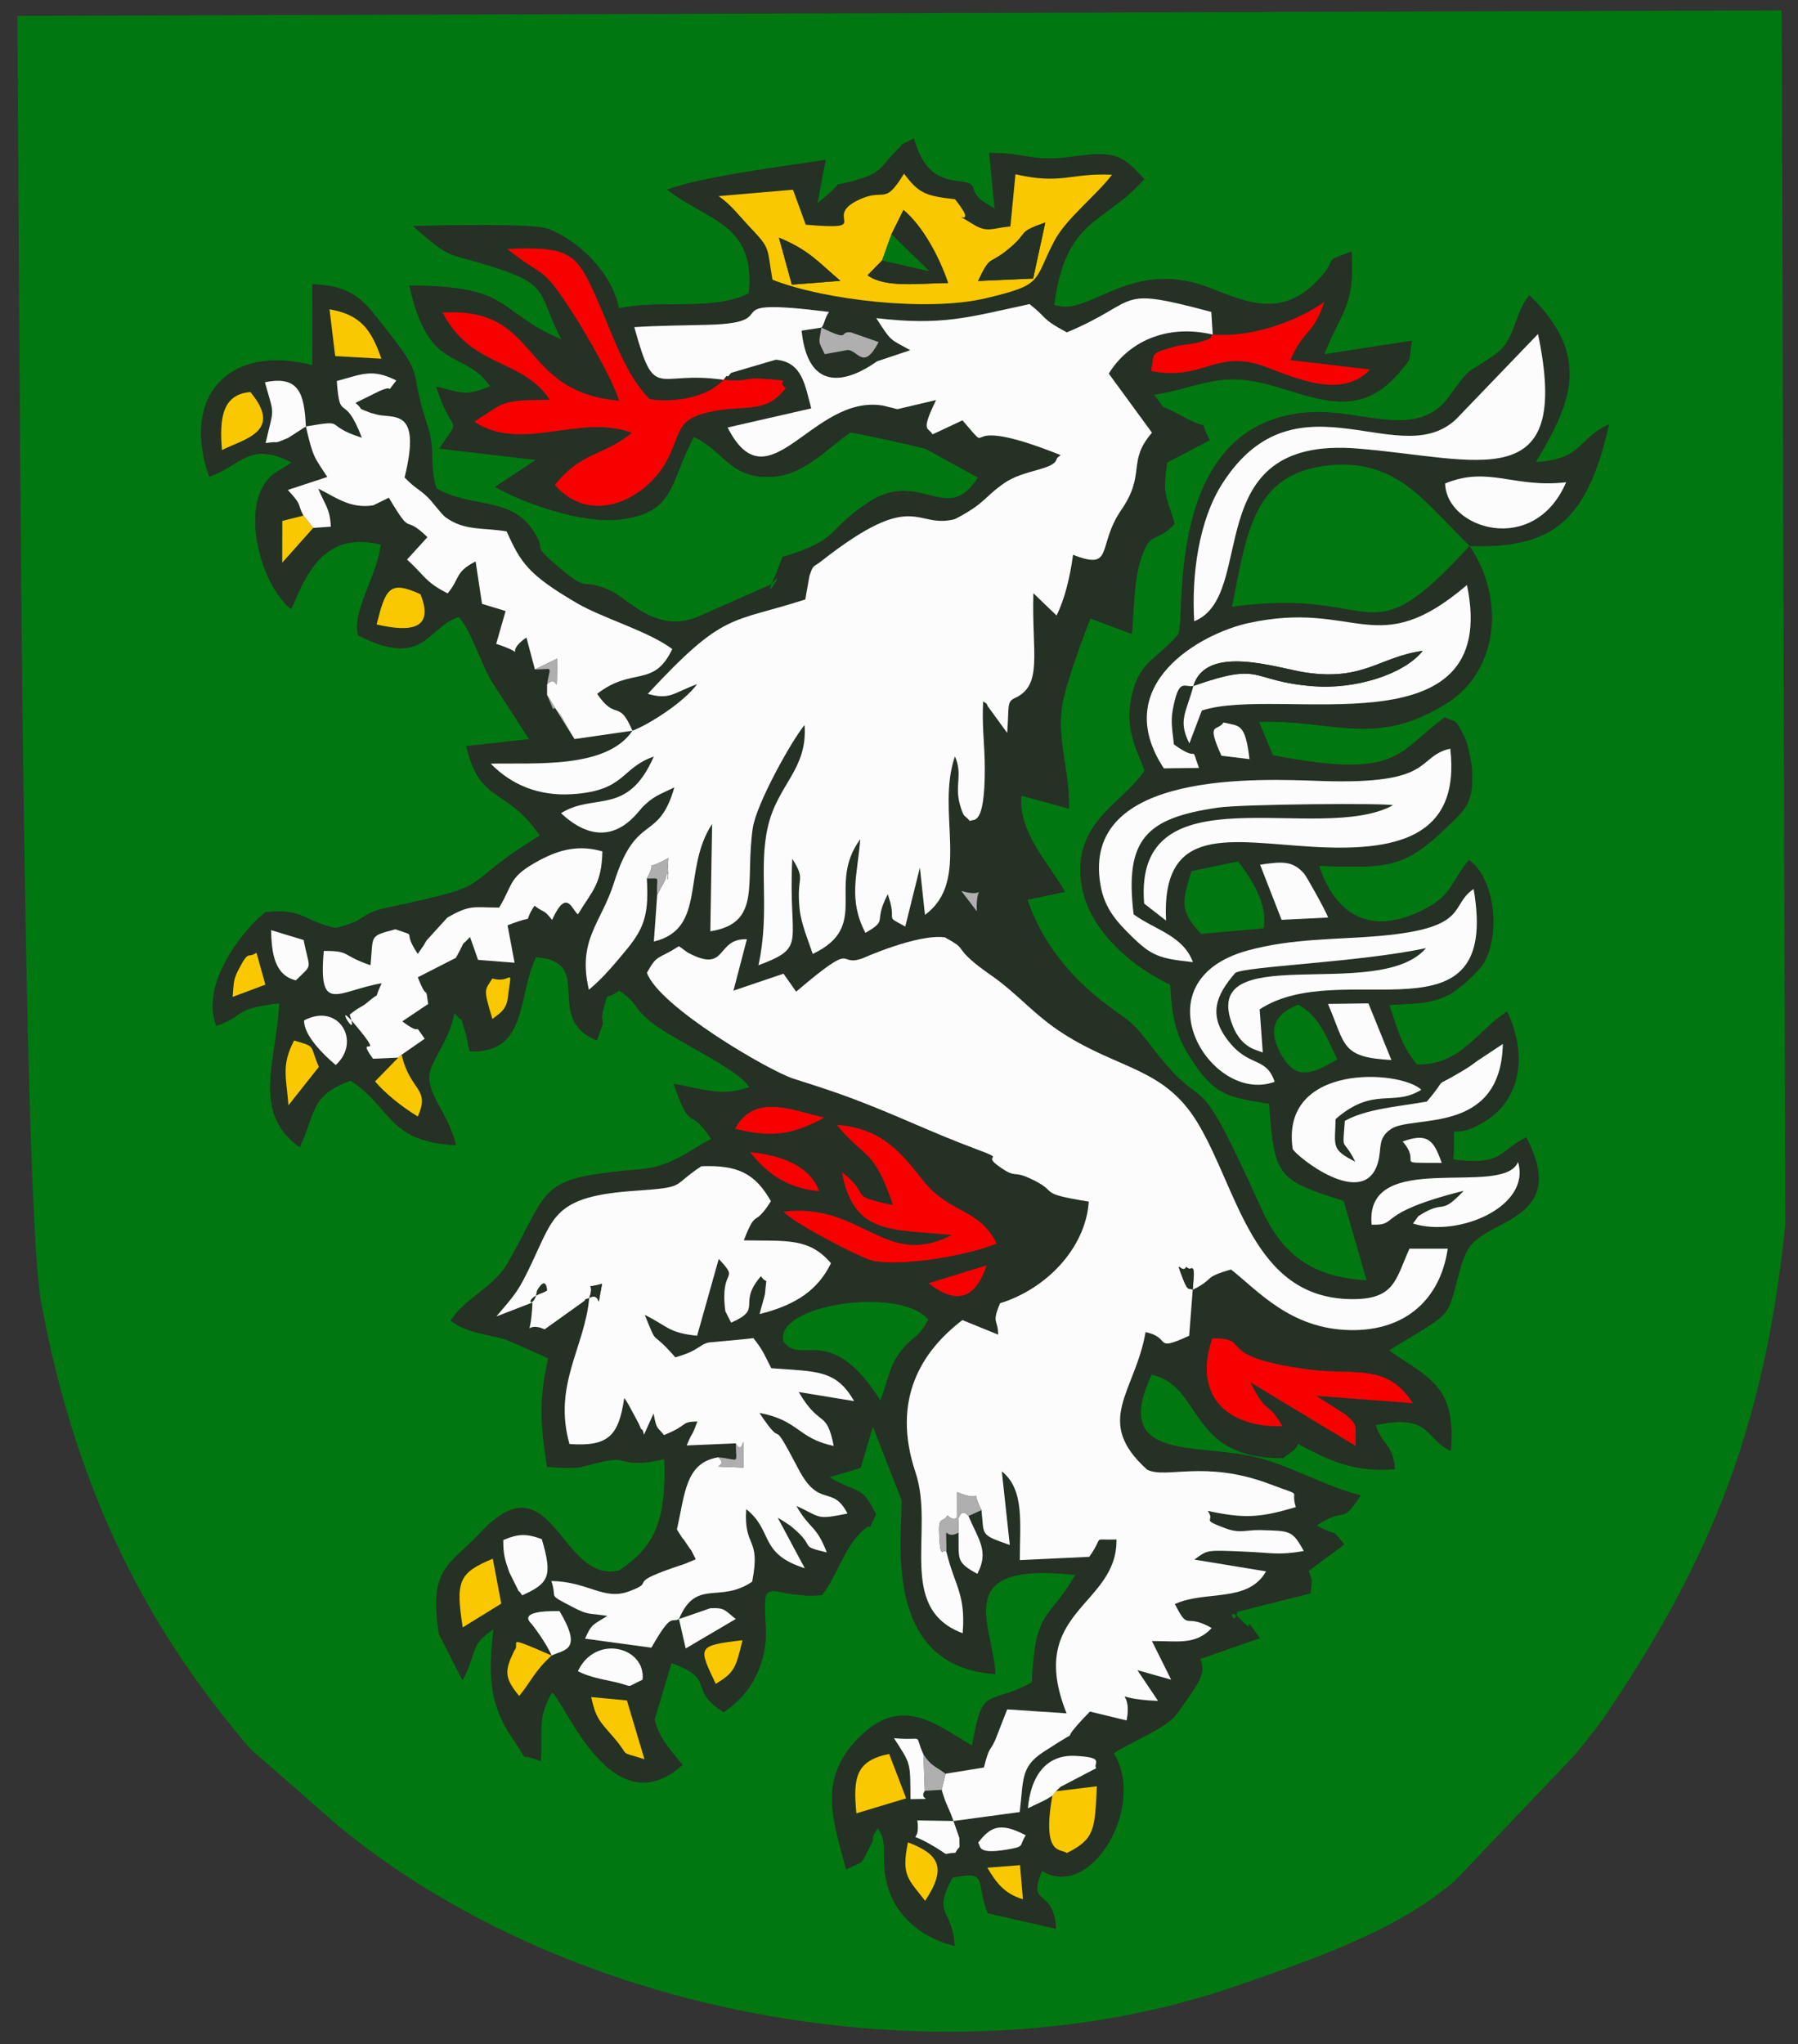 <?xml version="1.0" encoding="UTF-8"?>
<!DOCTYPE svg PUBLIC "-//W3C//DTD SVG 1.1//EN" "http://www.w3.org/Graphics/SVG/1.1/DTD/svg11.dtd">
<!-- www.bayer-frank.de -->
<svg xmlns="http://www.w3.org/2000/svg" xml:space="preserve" width="241px" height="274px" version="1.1" shape-rendering="geometricPrecision" text-rendering="geometricPrecision" image-rendering="optimizeQuality" fill-rule="evenodd" clip-rule="evenodd"
viewBox="0 0 241 274"
 xmlns:xlink="http://www.w3.org/1999/xlink"
 xmlns:xodm="http://www.corel.com/coreldraw/odm/2003">
 <rect x="0" y="0" width="241" height="274" fill="#333333" stroke="none"/>
 <defs>
   <clipPath id="id0">
    <rect width="241" height="274"/>
   </clipPath>
 </defs>
 <g id="Ebene_x0020_1">
  
  <g id="_2381090497904">
   <path fill="#007710" d="M196.97 73.17c5.04,7.56 3.5,16.85 -2.84,20.95 -9.66,6.24 -15.45,2.29 -25.38,2.63l1.86 4.48c17.04,3.31 16.63,-0.39 23.06,-5.09 1.3,0.82 1.2,-0.28 2.65,2.69 0.4,0.81 0.92,3.4 0.96,4.15 0.26,4.53 -0.6,5.26 -3.38,7.92 -5.6,5.35 -7.63,5.52 -17.1,5.15 2.59,7.7 8.05,9.26 14.76,5.48 3.05,-1.72 3.04,-3.45 5.32,-6.26 3.34,2.26 4.33,9.57 2.07,13.69 -0.67,1.23 -3.53,3.76 -4.7,4.35 -2.8,1.42 -4.94,1.13 -8.03,1.4 1.31,4 1.64,5.33 3.69,7.99 5.97,0.05 7.85,-4.33 12.09,-7.12 2.54,5.23 2.32,11.78 -3.44,15.01 -4.87,2.73 -3.38,-1.51 -3.76,4.83 6.78,0.88 6.18,-1.24 9.78,-2.97 5.71,10.9 -4.86,10.87 -7.56,14.61 -1.65,2.28 -1.8,6.72 -3.21,8.76 -0.99,1.43 -4.89,3.38 -7.63,5.18 4.81,3.54 9.11,4.41 8.28,13.46 -3.49,-1.53 -2.51,-5.05 -10.06,-3.46 0.88,2.83 2.26,2.39 2.58,5.92 -5.63,0.46 -8.98,-1.27 -12.98,-3.39 -0.39,0.95 -1.03,1.03 -2,1.91 -12.91,0.08 -10.6,-9.61 -17.64,-11.2 -5.49,11.66 5.9,9.19 13.84,11.05 4.64,1.09 9.54,4 14.18,5.14 -2.75,4.21 -1.8,1.28 -5.91,4.04 3.26,1.8 1.64,0.04 3.71,2.53l-4.78 3.56c0.54,1.67 0.44,0.71 0.26,3l-9.85 2.48c-0.31,2.48 -1.6,-1.2 0.46,1 2.57,2.73 -0.43,-1.62 2.6,2.53l-8.03 2.79c1.04,1.99 -0.48,3.61 -3.06,7.31 -1.37,1.97 -6.15,3.75 -8.51,5.33 4.41,6.95 -2.97,19.83 -9.61,15.75 -2.08,5.03 1.55,2.05 1.89,7.77l-9.15 -2.09c-1.66,-4.25 0.17,-5.79 -4.73,-4.76 -2.79,5.12 -0.01,4.03 0.29,9.15 -5.11,-1.27 -8.74,-4.85 -9.34,-9.81 -0.35,-2.84 0.34,-4.22 -0.98,-5.99 -1.28,2 -0.14,0.83 -1.01,2.42 -1.49,2.72 -0.46,1.77 -3.22,3.13 -1.65,-6.37 -3.72,-11.65 1.12,-17.03 5.91,-6.56 10.45,-2.73 15.77,0.44 1.45,-8.32 2.02,-5.22 8.01,-8.47 0.45,-9.92 2.16,-8.11 5.84,-14.42 -16.92,-1.87 -11.09,6.54 -10.73,13.29 -15.59,-1.02 -12.33,-19.28 -12.56,-23.32l-3.86 -9.89 -1.64 5.57 -4.21 1.26c3.96,2.34 4.32,0.96 6.26,5 -1.66,3.41 0.16,0.25 -2.03,2.39 -2.35,2.29 -3.22,5.91 -5.23,8.42 -2.44,0.13 -1.82,0.03 -3.97,-0.14 -1.58,-0.13 -3.54,-1.24 -3.63,0.84 -0.15,3.28 0.57,4.87 -0.51,8.31 -1.01,3.23 -2.97,5.27 -5.04,6.67 -4.98,-3.15 -0.79,-4.36 -7,-6.6l-2.25 7.56c0.49,2.55 2.57,4.64 3.73,6.11 -9.43,8.46 -15.68,-8.4 -17.48,-9.73 -2.01,3.43 -1.27,4.96 -1.52,9.23 -3.52,-1.47 -1.09,0.83 -3.69,-2.92 -3.43,-4.96 -3.25,-9.13 -2.65,-14.76 -3.3,2.19 -2.08,2.92 -4.14,6.84l-3.17 -6.22c-1.39,-8.97 1.42,-9.14 5.57,-13.57 9.66,-10.34 10.63,6.94 18.6,5.07 4.65,-3.11 6.37,-6.49 6.04,-14.93 -5.54,1.29 -4.86,-0.32 -7.56,0.2 -4.25,0.81 -2.74,1.23 -8.14,0.84 -0.88,-5.54 -1.14,-8.87 0.15,-14.54 -0.31,-0.18 -5.5,-2.48 -5.83,-2.57 -2.59,-0.72 -5.29,-0.91 -7.25,-2.5 2.08,-3.19 5.74,-4.32 7.73,-7.83 5.85,-10.3 3.71,-11.24 17.89,-12.47 3.84,-0.33 6.31,-2.45 9.29,-4.04 -3.03,-4.73 -2.6,-0.38 -5.01,-7.39 3.88,0.71 6.7,1.77 10.13,0.43 -1.52,-2.5 -10.21,-6.29 -13.29,-8.82 -2.57,-2.12 -1.37,-2.23 -4.15,-4.12 -2.14,1.55 -1.38,-0.25 -2.17,2.71 -0.3,1.12 0.03,1.43 -0.06,1.86l-0.77 2.11c-7.3,-2.91 -0.06,-10.64 -8.17,-11.14 -2.53,5.24 -1.02,12.87 -8.83,12.63 -0.3,-0.84 -0.44,-2.06 -0.45,-2.11 -1.27,-3.6 0.12,-1.01 -1.63,-3.06 -0.74,3.85 -3.21,6.4 -3.38,8.35 -0.23,2.72 2.54,5.14 3.59,9.37 -9.17,-0.39 -8.55,-5.01 -14.13,-8.64 -5.44,1.95 -4.67,4.28 -6.82,8.92 -6.58,-4.62 -3.04,-11.84 -2.74,-19.29 -6.42,0.71 -4.63,1.8 -8.44,3.02 -2.2,-5.61 3.59,-12.86 6.56,-15.22 5.19,-0.57 5.23,1.29 9.44,2.11 4.33,-0.98 2.88,-1.86 7.02,-2.74 15.58,-3.32 8.6,-2.47 20.35,-9.64 -4.46,-6.57 -8.09,-4.19 -9.86,-12l8.42 -0.92 -5.12 -7.91c-1.62,-3.01 -2.68,-6.64 -4.3,-8.48 -4.25,1.27 -4.56,7.05 -13.51,2.46 -0.83,-3.29 2.55,-7.85 3.05,-12.15 -6.88,-1.74 -9.6,2.9 -11.62,7.75 -0.1,0.24 -0.28,0.6 -0.43,0.88 -4.31,-3.47 -7.27,-15.09 -1.86,-18.41 0.17,-0.1 0.5,-0.29 0.66,-0.39l1.33 -0.83c-5.71,-2.95 -6.81,0.39 -11.08,1.89 -3.88,-11 2.89,-17.81 13.83,-14.92l-0.01 -10.87c4.37,0.16 6.27,1.52 8.18,3.89 7.62,9.47 4.35,6.29 7.17,14.83 1.25,3.77 0.23,5.11 1.27,8.64 4.44,2.62 9.74,1.15 12.72,5.32 2.56,3.58 -0.65,1.59 3.73,5.29 4.27,3.61 2.63,1.25 6.81,3.07 2.41,1.06 6.22,5.95 11.91,3.48l9.69 -4.28c2.58,-3.1 -1.84,3.81 0.66,-1.35l0.87 -2.33c7.84,-2.33 5.73,-3.49 11.47,-7.3 7.04,-4.66 10.56,3.28 14.74,-3.36l-7.05 -3.86c-2.43,-0.62 -7.22,-1.68 -10.04,-2.18 -2.8,1.85 -5.95,5.51 -10.12,5.91 -5.94,0.56 -6.78,-3.46 -10.88,-5.32 -3.3,6.14 -2.39,10.28 -10.13,11.1 -4.85,0.52 -12.86,-2.23 -16.5,-4.4l5.47 -3.61 -12.95 -1.51c3.18,-4.83 1.82,-1.25 -0.41,-8.3 3.52,0.84 3.84,1.32 7.24,-0.05 -3.62,-5.16 -8.23,-1.6 -10.84,-13.51 14.04,0.08 11.41,3.39 20.39,7.24 -2.92,-5.51 -1.64,-7.14 -7.54,-9.19 -8.21,-2.85 -6.5,-0.87 -12.36,-6.01 3.11,-0.1 15.93,-0.4 18.02,0.35 3.78,1.36 8.6,5.66 9.56,10.67 5.66,-1.22 12.52,0.41 17.42,-1.99 0.9,-9.31 -5.04,-9.47 -10.95,-13.92 4.85,-1.77 15.18,-3.06 21.24,-3.98l-1.1 5.82c5.15,-4.17 0.16,-1.45 6.25,-3.44 2.43,-0.79 2.76,-2.11 4.39,-3.66 1.98,-1.89 -0.93,0.17 2.29,-1.62 2.08,7.78 7.48,4.64 7.97,6.69 0.37,1.52 1.69,1.93 2.87,2.76l-0.73 -7.49c5.48,0 5.54,1.3 11.42,0.46 5.58,-0.79 6.53,-0.04 9.35,3.04 -5.27,6.05 -10.53,5.06 -12.07,16.86 4.81,1.79 10.13,-6.53 21.05,-2.2 5.02,1.99 9.77,4.06 14.72,-1.56 2.4,-2.73 0.01,-1.89 4.08,-3.37 0.47,7.29 -1.26,7.79 -3.67,13.76l11.79 -1.82c-0.62,3.2 0.14,1.99 -1.57,4.07 -7.06,8.59 -14.56,0.94 -22.71,1.1 -3.46,0.07 -6.85,1.6 -10.34,2.06 2.16,2.68 0.08,0.86 3.62,2.79 4.59,2.51 2.08,-0.11 3.87,3.31l-5.71 3c-0.62,4.39 -0.18,4.29 1.02,8.19 -2.42,2.67 -3.17,0.78 -4.47,4.52 -0.99,2.83 -1.01,7.2 -1.26,10.26l-5.57 -2.08c-0.94,2.36 -3.26,8.67 -3.74,11.42 -0.85,4.91 0.97,8.71 0.87,14.07l-6.38 -1.74c-0.5,4.99 3.91,9.32 5.84,12.9l-5.04 1.05c2.27,6.55 6.57,11.04 10.63,14.08 3.46,2.58 3.29,2.07 6.16,5.8 7.98,10.38 4.97,0.24 14.56,21.53 2.54,5.64 6.37,9.25 14.14,9.61 0,0 -3,-10.44 -3.08,-10.66 -9.04,-2.82 -9.25,-3.33 -10,-13.03 -5.25,-0.77 -6.89,-1.18 -9.45,-4.53l-0.81 -1.19c-2.36,-3.43 -2.76,-6.11 -2.98,-10.2 -5.04,-2.42 -10.75,-7.11 -11.85,-13.15 -1.55,-8.58 5.57,-11.16 8.41,-15.6 -1.46,-3.52 -2.71,-6.12 -1.62,-10.43 1.06,-4.18 3.09,-4.32 6.16,-7.82 1,-2.6 -2.05,-28.89 18.04,-29.76 6.65,-0.28 14,3.71 18.19,-2.03 3.43,-4.7 1.92,-2.62 6.28,-5.75 2.72,-1.96 2.47,-5.48 4.52,-7.88 8.43,8.18 5.55,14.52 0.84,22.37 6.42,-0.44 5.4,-2.97 9.83,-5.08 -2.87,12.59 -7.22,16.74 -18.7,16.3zm-194.65 -71.04c0.23,18.83 0.4,157.17 3.2,172.43 4.9,26.7 15.24,44.99 28.06,59.87l11.71 10.26c32.04,26.42 82.58,34.5 120.04,21.62 10.4,-3.57 22.02,-7.53 29.72,-14.25l16.1 -16.9c2.18,-2.78 2.83,-3.4 4.74,-6.27 12.95,-19.4 20.66,-37.17 23.41,-64.84l-0.49 -162.66 -236.49 0.74z"/>
   <path fill="#243124" d="M132.34 250.34l4.38 -0.34 0.39 4.57c-2.53,-0.77 -3.56,-2.22 -4.77,-4.23zm-8.34 4.44c-2.23,-2.92 -3.23,-3.31 -2.3,-7.84 4.08,1.56 5.31,3.31 2.3,7.84zm7.1 -7.78c1.55,-2.01 2.82,-2.91 6.39,-1 -0.97,1.46 0.03,1.48 -2.59,1.92 -4.22,0.7 -3.36,-0.63 -3.8,-0.92zm-3.3 -2.92l0.79 2.26c0.03,2.06 0.13,0.69 -0.53,2 -2,0.06 -0.51,0.58 -2.62,-0.7 -4.54,-2.75 -1.97,0.12 -2.48,-3.64l4.84 0.08zm-13.01 -1.03c-0.47,-4.86 -0.05,-7.05 4.39,-7.96l2.28 5.95 -6.67 2.01zm26.76 -2.96l5.47 -0.66c-0.28,5.79 -0.25,7.05 -4.02,8.94 -0.83,-0.63 -3.36,0.43 -1.95,-7.69 -1,0.71 -2.17,1.12 -3.27,1.7 0.36,-4.28 2.42,-7.21 6.3,-7.03 4.23,0.19 2.35,1.01 2.86,1.65l-4.77 2.49c-0.16,0.12 -0.42,0.4 -0.62,0.6zm-62.31 -12.62l4.79 0.45 2.35 7.88c-3.73,-1.19 -1.7,-0.14 -4.18,-2.99 -1.89,-2.16 -2.35,-2.58 -2.96,-5.34zm-1.78 -3.47c2.34,-5.01 9.12,-3.26 8.67,1.14 -2.69,1.22 -0.65,0.93 -4.41,0.16 -1.73,-0.36 -3.04,-0.67 -4.26,-1.3zm22.06 -4.15c-0.92,3.9 -1.17,4.36 -3.58,5.85 -2.35,-4.96 -2.58,-5.13 3.58,-5.85zm-25.58 2.05c-2.37,2.17 -2.72,3.45 -4.35,5.42 -2.05,-2.47 -1.95,-3.43 -0.63,-6.12 0.88,-0.93 -1.67,-2.21 4.98,0.7zm17.07 -4.89l4.2 -1.45c2.01,-0.1 1.93,0.31 3.41,1.44l-6.71 3.95 -0.9 -3.94zm-17.07 4.89c-0.7,-1.67 -2.72,-4.34 -2.82,-4.38 0.02,-0.02 -2.01,-1.69 3.88,-1.57 3.17,5.33 0.63,5.14 -1.06,5.95zm-11.92 -3.77c-0.95,-6.18 -0.58,-7.29 4.03,-9.21l1.14 6.02 -5.17 3.19zm5.44 -11.71c1.98,-0.84 3.09,-0.89 5.16,-0.12 1.48,5.02 0.95,5.91 -2.62,7.53 -0.16,-0.17 -0.41,-0.66 -0.46,-0.52l-1.28 -2.58c-0.62,-1.79 -0.82,-2.46 -0.8,-4.31zm104.42 -15.25c-7.47,0.18 -12.01,-4.17 -9.38,-11.79 5.62,-0.04 -0.25,2.4 12.84,4.17 6.38,0.85 10.48,-0.92 14.03,4.52l-12.95 -0.98 4.01 2.56c1.64,1.51 1.22,1.34 1.29,4.16l-14.12 -8.53c2.32,4.67 2.23,2.28 4.28,5.89zm-53.88 -3.49c-6.77,-10.59 -10.55,-4.55 -12.97,-7.84 -1.42,-4.93 15.47,-7.52 19.4,-2.98 -1.53,2.88 -2.08,1.99 -3.97,4.63 -1.32,1.84 -1.55,3.92 -2.46,6.19zm6.46 -15.68l7.79 -2.4c-1.57,4.61 -4.08,5.27 -7.79,2.4zm-33.45 45.01c-1.06,0.57 -0.94,-1.02 -3.7,3.84l-8.89 -1.21c0.9,-2.01 0.98,-1.79 2.99,-3.05 -2.64,-0.43 -2.44,-0.03 -4.72,-1.22 -3.49,-1.84 -1.92,-0.95 -2.79,-3.46 4.91,0.08 7,2.63 10.36,1.41 4.19,-1.53 -1.23,-0.83 7.48,-3.69l1.52 -0.63c-1.07,-2.1 -0.18,-0.47 -1.2,-2.04 -0.96,-1.48 0.08,0.3 -1.33,-1.96 1.1,-4.8 1.12,-8.95 5.55,-9.67 3.02,0.3 2.35,1.04 2.35,-1.87l-6.59 0.28c0.98,-2.35 0.47,-0.62 1.44,-3.22 -2.44,0.09 -0.93,0.39 -4.48,1.83 -0.87,-1.15 -0.96,-0.55 -1.4,-2.89l-1.29 2.86c-0.02,-0.18 -0.2,-0.87 -0.28,-0.73 -0.08,0.15 -0.31,-0.58 -0.42,-0.79l-1.38 -2.56c-0.15,-0.24 -0.35,-0.59 -0.56,-0.86 -0.74,5.05 -2.08,6.54 -7.34,6.17 -2.23,-7.93 2.05,-12.93 2.65,-19.58 -0.21,0.12 -0.55,0.06 -0.63,0.38l-5.35 3.83c-2.98,-1.34 -1.86,2.16 -1.63,-3.6l-4.83 1.87c2.71,-3.22 2.89,-3.27 4.77,-7.23 2.96,-6.24 3.08,-8.86 13.66,-9.6 7.2,-0.51 4.83,-0.52 9.03,-3.3 4.95,-0.2 7.25,1.02 9.33,4.68 -2.36,3.75 -1.88,0.75 -3.63,5.25 5.67,0.12 8.74,-0.4 11.68,3.07 -1.69,3.48 -4.57,5.57 -9.56,6.81 0.09,-0.47 0.7,-2.46 0.72,-2.71 0.23,-2.76 0.35,-1.05 -0.54,-2.37 -3.28,3.79 0.4,4.31 -4,6.23l-0.78 -1.54c-0.77,-6.06 2.08,-3.83 -0.88,-7l-2.9 10.3c-3.88,-0.41 -3.84,-1.23 -7.02,-2.8 1.9,4.61 0.55,1.62 4.1,5.69 3.22,-0.9 3.17,-1.71 4.5,-1.99 0.09,-0.02 4.34,-0.38 5.97,-0.58 1.32,1.69 1.39,2.08 2.39,4.03 6.14,0.47 8.68,0.17 11.1,4.41l-7.42 -1.22c2.89,4.94 3.7,2.23 4.69,7.23 -4.91,-1.05 -4.6,-3.42 -9.96,-4.43 3.77,5.66 1.01,-0.53 5.23,7.52 2.83,5.4 4.5,1.98 6.58,5.97 -4.27,0.85 -3.43,0.55 -6.86,-1.03 1.87,3.27 2.65,2.51 4.08,6.24 -3.72,-0.88 -1.56,-0.62 -4.08,-2.89 -0.23,-0.21 -0.46,-0.41 -0.69,-0.6 -0.26,-0.22 -0.63,-0.41 -0.86,-0.58 -0.24,-0.18 -0.62,-0.39 -0.94,-0.57l3.62 6.76c-6.24,-1.99 -4.16,-5.01 -7.85,-7.92 -0.36,5.31 2,3.61 0.8,9.72 -4.39,3 -7.5,-0.5 -9.81,5.01zm92.84 -52.86c-1,-10.32 17.6,-3.53 19.62,-8.39 1.8,5.91 -7.94,10.16 -14.07,8.24l0.71 -0.99c3.76,-2.43 2.73,0.14 6.08,-3.4 -12.2,3.05 -8.46,4.67 -12.34,4.54zm4.16 -11.15c3.24,-1.15 4.14,-0.33 5.23,2.87 -6.82,-0.04 -2.51,0.27 -5.23,-2.87zm-87.48 1.43c4.07,0.4 8.02,1.78 9.26,5.23 -4.81,-0.46 -7.28,-2.82 -9.26,-5.23zm11.62 -3.66c6.25,0.47 8.77,3.95 11.59,7.48 3.61,4.52 7.47,3.62 9.84,8.42 -3.37,1.46 -12.12,3.12 -16.54,2.33 -1.49,-0.27 -10.98,-5.23 -12.01,-6.6 10.65,-1.22 13.48,7.77 22.58,3.13 -8.13,-0.81 -13.18,0.06 -14.76,-8.41 4.3,3.37 0.36,3.02 6.86,4.41 -2.72,-7.85 -3.56,-5.93 -7.56,-10.76zm-2.49 -0.52c-2.83,1.3 -5.42,2.52 -11.12,1.04 2.59,-4.87 7.79,-2.41 11.91,-1.5 -0.26,0.17 -0.58,0.37 -0.79,0.46zm69.36 -0.25c-0.07,3.66 -0.66,4.04 2.64,5.71 -1.76,-3.51 -1.72,-0.96 -1.4,-5.47 2.93,-1.65 7.33,-1.93 10.99,-2.59 3.23,-3.8 0.34,-1.47 4.43,-3.9 1.25,-0.74 1.32,-0.81 2.39,-1.59l3.37 -2.23c-0.28,12.33 -12.16,9.44 -15.01,11.41 -1.86,1.28 -1.17,2.59 -1.75,4.54 -1.89,6.38 -10.96,-0.92 -11.41,-1.88 -1.69,-11.52 14.33,-10.64 17.24,-7.94 -3.77,2.37 -6.36,-0.53 -11.49,3.94zm-140.36 -1.85c-0.25,-3.69 -1.01,-5.3 0.76,-8.68 3.09,0.89 2.01,0.58 3.32,3.53l-4.08 5.15zm133.44 -6.2c-2.17,-3.37 -1.78,-5.85 1.9,-7.29 2.84,1.53 3.73,4.21 5.26,7.34 -2.87,1.63 -5.22,2.96 -7.16,-0.05zm-127.1 0.8c-1.68,-1.41 -4.28,-3.98 -4.24,-5.98 4.64,-2.45 7.73,2.83 4.24,5.98zm141.5 -0.67c-6.8,-0.36 -6.12,-1.98 -8.5,-7.52l5.42 -0.07 3.08 7.59zm-120.5 -5.5c-1.22,-4.11 -1.08,-3.75 0,-5.43 2.7,0.81 2.66,-2.08 2.05,2.67 -0.21,1.64 -1.3,2.14 -2.05,2.76zm-34.82 -2.96c0.17,-1.73 0.02,-2.18 0.8,-3.67 1.45,-2.78 1.15,-1.39 2.4,-2.25l1.19 4.28 -4.39 1.64zm8.48 -2.22c-2.93,-0.69 -3.24,-3.77 -3.33,-6.73l4.37 1.33c0.79,4.14 1.35,3.05 -1.04,5.4zm131.19 13.6c-8.65,3.18 -18.61,-13.49 -3.61,-17.6 6.06,-1.66 11.89,-1.44 17.79,-1.96 12.07,-1.08 9.21,-4.08 12.49,-6.28 3.71,21.43 -17.61,8.86 -28.68,16.13l0.42 5.78c-0.88,-0.36 -2.81,-0.59 -4,-3.51 -4.83,-11.93 19.54,-3.03 25.88,-10.48 -8.84,1.9 -24.35,2.45 -25.57,3.33 -2.59,2.98 -3.61,5.59 -1.03,8.98 2.87,3.79 5.14,2.12 6.31,5.61zm-10.98 27.88l-0.48 6.16c-4.91,2.25 -2.25,0.28 -5.84,-0.49 -1.4,8.08 -7.06,11.89 0.21,18.44 2.56,1.28 7.7,-1.36 16.41,1.92 4.8,1.82 2.68,0.54 3.52,3.09 -4.86,1.46 -6.95,1.55 -11.82,0.51 1.15,1.54 -1.16,1.01 2.39,2.34 1.97,0.74 2.76,0.18 4.78,0.24 3.91,0.12 4.16,0 5.72,2.8 -3.36,0.6 -4.4,0.23 -7.77,0.09 -5.42,-0.23 -5.04,-0.27 -6.9,1.06l9.61 1.58c-2.44,4.28 -8.1,2.49 -12.22,4.38 1.94,3.82 1.2,1.1 4.93,3.21 -2.16,2.35 -4.66,1.72 -8.01,1.75l2.58 5.18 -4.53 -1.28 2.77 4.12c-7.27,-0.26 -3.24,-2.15 -4.22,2.62l-4.91 -1.19c-5.43,5.58 0.38,1.09 -6.27,5.44 -3.07,2.01 -2.61,3.78 -3.14,8.03l-8.88 1.2c-0.7,-2.03 -0.88,-1.82 -1.58,-4.18l-2.26 0.13c-0.97,1.35 1.83,1.03 -1.92,1.12 -0.04,-5.05 0.08,-4.61 -2.21,-8.17 4.33,0.41 2.57,-0.84 3.95,2.18 1.04,1.55 1.45,1.49 2.96,2.58l5.14 -0.83c0.78,-3 0.7,-1.92 1.52,-3.68l1.6 -4.11 7.96 0.53c-5.51,-13.79 6.84,-14.33 6.69,-23.31 -3.49,0.16 -1.51,-0.68 -3.65,2.33l-9.31 0.44c0,-4.81 0.68,-9.47 -2.41,-11.89l1.07 9.86c-4.12,-1.42 -3.4,-1.28 -3.8,-4.67l-1.74 0.79c1.35,3.18 2.79,4.72 1.19,7.75 -2.95,-1.6 -2.44,-1.94 -2.52,-5.53 -2.06,1.22 -1.63,-2 -1.62,2.59 1.06,4.5 2.61,5.61 2.17,10.9 -8.95,-3.33 -3.72,-13.81 -6.31,-21.53 -3.33,-9.93 0.95,-16.38 6.28,-20.44l4.79 1.95c-0.01,-2.12 -0.92,-1.41 0.26,-4.21 5.96,-1.82 11.44,-7.19 11.89,-13.62 -7.42,-1.2 -3.58,-1.18 -8.02,-3.17 -2.1,-0.95 -1.71,-0.01 -3.6,-1.26 -3.28,-2.17 1.05,-0.93 -3.4,-2.58 -6.31,-2.36 -10.11,-4.31 -16.36,-6.69 -2.85,-1.08 -5.33,-1.86 -8.24,-2.79 -3.19,-1.03 -17.95,-9.59 -19.61,-14.18 1.44,-2.59 1.38,-1.68 4.29,-3.57l1.15 0.84c5.46,2.94 3.7,-1.92 7.96,-1.77l-1.8 6.89 6.71 -2.27 1.69 2.41c8.41,-7.15 5.31,-3.2 8.9,-4.47 0.01,0 7.39,-3.32 11.04,-2.81 2.88,1.57 1.42,1.18 3.59,3.1 1.36,1.2 2.45,1.81 4.01,3.03 3,2.38 4.76,4.52 8.24,6.76 7.59,4.87 13.55,4.59 18.01,11.93 5.43,8.95 7.33,23.46 20.51,23.67 5.96,0.1 6.03,-2.59 7.91,-6.76l5.13 0c-0.97,6.66 -5.56,11.05 -13.07,10.91 -8.05,-0.14 -12.42,-5.35 -15.98,-8.12 -3.88,1.11 -2,1.14 -5.13,2.72zm6.07 -57.43c1.72,2.26 4.07,5.73 3.44,8.97l-8.38 0.76c-2.95,-3.14 -2.54,-4.3 -1.29,-8.41l6.23 -1.32zm-35.01 6.69l-2.08 -2.72c3.82,1.13 1.89,-1.69 2.08,2.72zm-77.09 19.23c1.1,4.93 3.89,4.4 2.16,8.28 -2.17,-1.31 -4.38,-3.11 -5.73,-4.7l3.11 -3.19 -3.38 0.15c-2.61,-3.58 1.96,0.67 -2.3,-4.45 -3.41,-4.08 0.57,2.63 -0.83,-1.46 1.33,-1.1 1.55,-0.93 2.42,-1.68 1.98,-1.7 0.6,0.15 1.87,-2.53 -5.91,1.02 -8.53,4.28 -7.76,-4.33 3.64,-0.02 2.3,0.57 6.26,1.92 0.4,-4.11 -0.24,-3.87 3.34,-4.82 3.28,1.15 0.7,-0.11 3,3.3l0.81 -1.18c0.09,-0.15 0.25,-0.45 0.36,-0.62l2.78 -3.06c3.1,-1.8 3.54,-1.35 6.96,-1.35 1.97,-3.31 1.22,-4.09 5.4,-6.34 2.77,-1.49 5.38,-2.08 8.43,-1.19 -0.09,4.41 -1.38,5.29 -3.27,8.43 -0.78,-0.46 -1.46,-3.69 -3.47,0.75 -1.22,-1.52 -0.82,-0.76 -2.36,-1.9 -1.88,2.87 0.69,0.91 -3.61,2.63l0.94 5.01 -4.89 -0.38 -1.08 -3.07c-1.59,1.69 -0.29,-0.11 -1.89,2.79l-5.11 2.61c1.38,3.54 0.99,0.69 1.39,3.58l-3.47 2.33c3.08,2.32 1.15,-0.34 3,2.33l-3.08 2.14zm117.94 -18.08l-2.88 -7.39c2.94,-0.43 4.37,-0.56 5.91,1.21 0.34,0.4 2.84,4.88 3.21,5.87l-6.24 0.31zm-11.88 5.67c-4.54,-0.48 -5.57,-0.84 -8.32,-3.56 -1.79,-1.78 -3.51,-3.54 -4.07,-6.76 -2.71,-15.51 21.6,-14.23 29.49,-13.96 15.57,0.53 12.63,-3.19 17.39,-4.34 1.4,12.12 -7.55,13.79 -18.41,13.16 -11.14,-0.65 -20.31,-3.15 -19.69,9.89l-2.93 -2.28c-1.49,-18.28 23.35,-7.78 33.35,-13.17 -0.62,-0.32 -20.16,-0.17 -23.45,0.31 -9.59,1.39 -12.55,4.15 -11.31,14.31 2.9,2.1 6.61,2.82 7.95,6.4zm4.1 -32.12c2.09,0.52 2.9,-0.02 3.48,4.91l-3.76 -0.45c-2.08,-4.67 -0.59,-3.16 0.28,-4.46zm-4.04 -4.9c-1.22,0.26 -1.95,-1.24 -2.77,3.23 -0.31,1.72 0,2.98 0.16,4.61 3.71,2.7 2.06,-0.37 3.36,3.15l-4.71 0.06c-7.37,-11.2 4.89,-18.06 11.31,-19.47 14.56,-3.19 17.09,5.33 29.32,-5.11 4.72,22.72 -25.26,13.42 -35.54,16.83l-1.67 4.4c-1.57,-3.11 -0.41,-4.11 0.54,-7.7zm-109.48 -8.24c1.21,-4.8 1.7,-5.97 5.88,-4.05 1.82,4.55 -1.04,5.17 -5.88,4.05zm146.49 -10.53c-14.23,15.58 -11.63,5.35 -31.84,8.16 2.04,-10.07 2.81,-17.91 13.04,-18.96 7.98,-0.82 11.93,3.88 15.26,7.19l3.54 3.61zm-3.26 -8.37c5.84,-2.39 9.2,0.66 16.21,-0.16 -4.31,10.04 -16.12,6.21 -16.21,0.16zm-33.64 18.47c-0.37,-6.19 0.6,-13.51 3.78,-18.47 10.1,-15.75 24.35,-0.73 31.84,-9.15l10.46 -10.88c4.61,21.99 -7.98,16.67 -24.19,15.35 -21.59,-1.75 -13.26,19.68 -21.89,23.15zm-130.32 -22.95c-0.38,-4.46 0.15,-7.47 3.81,-7.77 4.42,5.3 -0.8,6.27 -3.81,7.77zm55.02 37.62l-7.76 1.12 -1.78 -3.14c-1.98,-2.65 -0.18,1.21 -1.9,-2.77l0 -1.39c0.39,-2.65 0.99,-2.03 -1.63,-2.03l-1.14 -4.28c-3.43,2.38 0.76,2.42 -4.05,0.85l1.26 -4.4 -3.16 -0.96 -0.86 -5.69c-2.83,1.45 -2.05,2.26 -3.75,4.28 -2.98,-1.5 -3.02,-2.32 -5.44,-4.53l2.73 -3c-3.37,-3.31 -1.85,0.3 -5.17,-5.29l-2.08 1.02c-3.14,0.54 -5.3,-1.26 -7.38,-2.23 0.95,2.31 1.55,2.63 1.69,5.09l-2.37 0.17 -4.15 4.66 0.01 -5.6 2.83 -0.71c-0.93,-1.8 -0.06,-1.23 -2.09,-3.44l5.29 -1.74c-1.74,-2.67 -1.9,-2.55 -2.87,-6.77 5.79,-0.97 2.09,-0.2 7.5,1.51 -2.42,-6.36 -2.92,-1.72 -3.36,-7.6 3.32,-0.88 4.72,-1.73 7.98,-0.07 -1.77,2.21 0.15,0.34 -2.29,1.43l-3.18 1.57c1.22,1.04 -0.02,0.54 1.92,1.3 0.23,0.1 0.52,0.13 0.77,0.22 2.23,0.71 6.27,-1.16 3.89,8.48 1.53,1.58 1.83,1.42 3.12,2.67 0.57,0.55 1.86,2.29 2.36,2.66 2.58,1.87 5.01,1.35 8.2,1.9 1.9,4.23 2.89,5.77 9.32,9.56 3.59,2.11 9.69,3.8 12.88,6.21 -2.51,5.28 -5.35,2.31 -10.07,6 2.56,3.77 2.86,0.57 4.73,4.94zm-43.77 -40.78l-2.37 1.53c-2.34,0.98 -0.78,0.34 -3.03,0.7 1.16,-5.04 1.21,-3.46 -0.09,-8.15 4.68,-0.98 5.27,1.68 5.49,5.92zm3.17 -15.7c4.13,0.7 5.6,2.7 6.95,6.62l-6.19 -0.35 -0.76 -6.27zm65.93 2.45c4.14,2.01 2.21,0.44 3.96,0.64l3.71 1.3c-2.04,3.89 -2.73,1.11 -4.14,1.06l-3.08 0.56c-0.94,-1.93 -0.8,-1.29 -0.45,-3.56zm52.45 0.93c-6.34,-1.47 -11.4,1.09 -13.93,5.24l5.79 7.92c-3.39,3.9 -0.76,5.47 -4.11,10.34 -3.33,4.84 -0.9,8.21 -6.47,6.02 -0.42,3.09 -1.14,5.98 -2.21,8.14l-3.11 -2.99c-0.23,8.1 1.33,12.31 -2.49,14.06 -1.11,0.51 -0.74,1.07 -1.02,4.67l-2.63 -3.62c-0.08,-0.39 -0.38,-0.42 -0.59,-0.62 -0.19,3.33 0.22,5.79 0.22,9.04 0,8.05 -1.59,6.61 -2,7.01 -0.8,-0.98 -0.77,-0.27 -1.31,-2.13 -0.79,-2.71 0.4,-4 -0.69,-6.54 -2.59,7.43 2.21,16.7 -4.02,21.24l-0.68 -6.33 -1.96 7.9c-2.66,-1.48 -1.35,-0.52 -1.99,-3.18l-0.35 -1.15c-2.06,3.92 0.19,3.32 -3,5.18 -2.32,-4.47 -1.09,-7.61 -0.69,-12.56 -4.61,6.24 1.5,11.64 -6.37,15.38 -0.57,-1.69 -1.56,-4.07 -1.76,-6 -0.48,-4.66 0.94,-3.64 -0.98,-6.76 -0.6,11.46 2.16,11.76 -4.54,14.28 1.59,-7.29 -0.04,-12.96 1.27,-18.58 1.31,-5.7 5.35,-7.66 4.91,-13.63 -1.79,2.2 -6.47,10.59 -6.94,13.83 -1.08,7.37 1.28,12.71 -5.69,13.83l0.24 -14.39c-4.07,6.19 -0.65,14.04 -7.81,15.76l0.45 -6.27c-0.18,-2.56 0.62,-2.17 -1.39,-2.17 0.26,4.46 -0.2,6.44 -2.59,9.36 -1.49,1.81 -3.26,3.97 -5.18,5.54 -1.57,-6.77 1.66,-8.88 3.39,-14.41 2.99,-9.48 5.89,-5.18 8.07,-12.71 -2.25,1.08 -2.76,1.17 -4.26,2.63 -0.7,0.69 -4.53,6.8 -10.93,0.83 4.42,-2.81 8.91,0.48 12.43,-7.59 -4.51,1.56 -3.72,4.58 -10.96,5.04 -4.38,0.27 -8.07,-1.2 -10.89,-4.09 5.92,-0.13 15.55,0.72 18.99,-4.42 2.1,-0.77 6.86,-3.76 8.67,-6.24 -3.22,1.19 -3.65,2.15 -6.61,1.3 10.3,-11.11 11.05,-9.41 21.11,-12.65l0.56 -3.17c0.56,-1.6 0.41,-1.04 1.62,-1.99 12.62,-9.89 12.51,-4.21 17.88,-5.61 4.13,-2.14 3.88,-2.95 6.69,-4.88 2.56,-1.74 6.48,-1.71 6.92,-3.11 0.11,-0.34 0.37,-0.39 0.56,-0.59 -14.96,-5.97 -8.36,0.89 -13.16,-4.66l-4.01 1.88c-0.56,-1.02 -1.67,-0.18 0.47,-4.6l-5.17 1.22c-0.22,-0.02 -0.5,-0.14 -0.71,-0.18 -0.28,-0.04 -1.04,-0.27 -1.31,-0.31 -9.47,-1.49 -15.26,13.74 -20.75,2.95l11.21 -2.56c-0.84,-3.06 -1.16,-6.2 -4.74,-6.53l-5.98 1.76c-0.13,0.08 -0.45,0.63 -0.54,0.45 -0.09,-0.18 -0.34,0.33 -0.51,0.49 -9.15,-1.35 -9.12,3.17 -11.95,-7.06 3.35,-0.22 6.58,-0.22 10.02,-0.32 10.76,-0.31 -0.3,-3.77 16.09,-1.72 -0.58,0.73 -0.63,1.73 -1.03,2.1l-2.66 0.41c1.17,11.1 9.87,4.23 10.12,4.11l4.45 -1.49c-2.83,-1.59 -2.45,-1.04 -4.56,-4.3 8.88,1.04 12.29,-0.1 20.55,-1.88 2.47,1.94 1.53,1.95 5,3.79 10.16,-4.26 6.13,-6.27 19.36,-2.74l0.19 3.03zm0 0c5.53,0.44 11.59,-1.97 14.98,-4.38 -1.77,4.87 -2.55,3.28 -4.59,7.81l10.7 1.26c-3.7,3.93 -9.71,1.27 -13.88,-0.32 -6.74,-2.58 -8.44,1.93 -15.47,0.51 0.48,-2.54 -0.21,-2.3 3.13,-3.25 1.1,-0.31 2.17,-0.26 3.44,-0.63 2,-0.6 1.28,-0.63 1.69,-1zm-65.58 6.07c3.2,0.3 2.83,-0.3 5.08,-0.15 4.99,0.35 1.67,0.11 3.27,1.24 -2.64,3.56 -5.53,2.19 -10.12,3.2 -4.59,1.01 -3.84,2.64 -5.7,6.31 -2.61,5.17 -10.09,9.23 -15.13,3.49 3.67,-4.55 6.39,-3.78 10.35,-7 -7.22,-2.6 -14.71,2.72 -21.15,-1.47 4.32,-2.77 3.44,-2.85 10.13,-2.95 -3.84,-5.68 -10.4,-4.13 -14.38,-11.68 13.32,-0.79 10.02,10.61 23.65,11.81 -0.65,-2.47 -4.4,-8.97 -6.09,-11.58 -4.45,-6.89 -3.42,-4.43 -8.89,-8.76 8.69,-0.36 9.32,0.53 12.29,7.33 2.01,4.62 3.55,9.44 6.72,12.73 0.82,0.38 6.98,0.71 9.97,-2.52zm11.03 -20.79c9.12,0.78 2.4,-0.88 6.76,-3.16 3.88,-2.03 3.62,0.9 6.41,-3.68 1.94,2.54 2.74,2.99 6.83,3.42 3.68,4.59 -1.68,0.8 2.43,3.36 1.94,1.2 2.54,0.5 5,0.3l0.68 -7c6.28,1.42 7.24,-0.19 12.94,0.06 -2.15,2.83 -6.16,5.87 -7.75,8.91 -2.84,5.46 -1.34,5.81 -9.28,7.67 -7.62,1.79 -21.42,0.27 -28.48,-2.51 -0.77,-4.37 -0.18,-4.06 -2.99,-7.01 -1.27,-1.33 -2.61,-3.12 -4.24,-4.19l9.98 -0.86 1.71 4.69zm88.97 43.05c11.48,0.44 15.83,-3.71 18.7,-16.3 -4.43,2.11 -3.41,4.64 -9.83,5.08 4.71,-7.85 7.59,-14.19 -0.84,-22.37 -2.05,2.4 -1.8,5.92 -4.52,7.88 -4.36,3.13 -2.85,1.05 -6.28,5.75 -4.19,5.74 -11.54,1.75 -18.19,2.03 -20.09,0.87 -17.04,27.16 -18.04,29.76 -3.07,3.5 -5.1,3.64 -6.16,7.82 -1.09,4.31 0.16,6.91 1.62,10.43 -2.84,4.44 -9.96,7.02 -8.41,15.6 1.1,6.04 6.81,10.73 11.85,13.15 0.22,4.09 0.62,6.77 2.98,10.2l0.81 1.19c2.56,3.35 4.2,3.76 9.45,4.53 0.75,9.7 0.96,10.21 10,13.03 0.08,0.22 3.08,10.66 3.08,10.66 -7.77,-0.36 -11.6,-3.97 -14.14,-9.61 -9.59,-21.29 -6.58,-11.15 -14.56,-21.53 -2.87,-3.73 -2.7,-3.22 -6.16,-5.8 -4.06,-3.04 -8.36,-7.53 -10.63,-14.08l5.04 -1.05c-1.93,-3.58 -6.34,-7.91 -5.84,-12.9l6.38 1.74c0.1,-5.36 -1.72,-9.16 -0.87,-14.07 0.48,-2.75 2.8,-9.06 3.74,-11.42l5.57 2.08c0.25,-3.06 0.27,-7.43 1.26,-10.26 1.3,-3.74 2.05,-1.85 4.47,-4.52 -1.2,-3.9 -1.64,-3.8 -1.02,-8.19l5.71 -3c-1.79,-3.42 0.72,-0.8 -3.87,-3.31 -3.54,-1.93 -1.46,-0.11 -3.62,-2.79 3.49,-0.46 6.88,-1.99 10.34,-2.06 8.15,-0.16 15.65,7.49 22.71,-1.1 1.71,-2.08 0.95,-0.87 1.57,-4.07l-11.79 1.82c2.41,-5.97 4.14,-6.47 3.67,-13.76 -4.07,1.48 -1.68,0.64 -4.08,3.37 -4.95,5.62 -9.7,3.55 -14.72,1.56 -10.92,-4.33 -16.24,3.99 -21.05,2.2 1.54,-11.8 6.8,-10.81 12.07,-16.86 -2.82,-3.08 -3.77,-3.83 -9.35,-3.04 -5.88,0.84 -5.94,-0.46 -11.42,-0.46l0.73 7.49c-1.18,-0.83 -2.5,-1.24 -2.87,-2.76 -0.49,-2.05 -5.89,1.09 -7.97,-6.69 -3.22,1.79 -0.31,-0.27 -2.29,1.62 -1.63,1.55 -1.96,2.87 -4.39,3.66 -6.09,1.99 -1.1,-0.73 -6.25,3.44l1.1 -5.82c-6.06,0.92 -16.39,2.21 -21.24,3.98 5.91,4.45 11.85,4.61 10.95,13.92 -4.9,2.4 -11.76,0.77 -17.42,1.99 -0.96,-5.01 -5.78,-9.31 -9.56,-10.67 -2.09,-0.75 -14.91,-0.45 -18.02,-0.35 5.86,5.14 4.15,3.16 12.36,6.01 5.9,2.05 4.62,3.68 7.54,9.19 -8.98,-3.85 -6.35,-7.16 -20.39,-7.24 2.61,11.91 7.22,8.35 10.84,13.51 -3.4,1.37 -3.72,0.89 -7.24,0.05 2.23,7.05 3.59,3.47 0.41,8.3l12.95 1.51 -5.47 3.61c3.64,2.17 11.65,4.92 16.5,4.4 7.74,-0.82 6.83,-4.96 10.13,-11.1 4.1,1.86 4.94,5.88 10.88,5.32 4.17,-0.4 7.32,-4.06 10.12,-5.91 2.82,0.5 7.61,1.56 10.04,2.18l7.05 3.86c-4.18,6.64 -7.7,-1.3 -14.74,3.36 -5.74,3.81 -3.63,4.97 -11.47,7.3l-0.87 2.33c-2.5,5.16 1.92,-1.75 -0.66,1.35l-9.69 4.28c-5.69,2.47 -9.5,-2.42 -11.91,-3.48 -4.18,-1.82 -2.54,0.54 -6.81,-3.07 -4.38,-3.7 -1.17,-1.71 -3.73,-5.29 -2.98,-4.17 -8.28,-2.7 -12.72,-5.32 -1.04,-3.53 -0.02,-4.87 -1.27,-8.64 -2.82,-8.54 0.45,-5.36 -7.17,-14.83 -1.91,-2.37 -3.81,-3.73 -8.18,-3.89l0.01 10.87c-10.94,-2.89 -17.71,3.92 -13.83,14.92 4.27,-1.5 5.37,-4.84 11.08,-1.89l-1.33 0.83c-0.16,0.1 -0.49,0.29 -0.66,0.39 -5.41,3.32 -2.45,14.94 1.86,18.41 0.15,-0.28 0.33,-0.64 0.43,-0.88 2.02,-4.85 4.74,-9.49 11.62,-7.75 -0.5,4.3 -3.88,8.86 -3.05,12.15 8.95,4.59 9.26,-1.19 13.51,-2.46 1.62,1.84 2.68,5.47 4.3,8.48l5.12 7.91 -8.42 0.92c1.77,7.81 5.4,5.43 9.86,12 -11.75,7.17 -4.77,6.32 -20.35,9.64 -4.14,0.88 -2.69,1.76 -7.02,2.74 -4.21,-0.82 -4.25,-2.68 -9.44,-2.11 -2.97,2.36 -8.76,9.61 -6.56,15.22 3.81,-1.22 2.02,-2.31 8.44,-3.02 -0.3,7.45 -3.84,14.67 2.74,19.29 2.15,-4.64 1.38,-6.97 6.82,-8.92 5.58,3.63 4.96,8.25 14.13,8.64 -1.05,-4.23 -3.82,-6.65 -3.59,-9.37 0.17,-1.95 2.64,-4.5 3.38,-8.35 1.75,2.05 0.36,-0.54 1.63,3.06 0.01,0.05 0.15,1.27 0.45,2.11 7.81,0.24 6.3,-7.39 8.83,-12.63 8.11,0.5 0.87,8.23 8.17,11.14l0.77 -2.11c0.09,-0.43 -0.24,-0.74 0.06,-1.86 0.79,-2.96 0.03,-1.16 2.17,-2.71 2.78,1.89 1.58,2 4.15,4.12 3.08,2.53 11.77,6.32 13.29,8.82 -3.43,1.34 -6.25,0.28 -10.13,-0.43 2.41,7.01 1.98,2.66 5.01,7.39 -2.98,1.59 -5.45,3.71 -9.29,4.04 -14.18,1.23 -12.04,2.17 -17.89,12.47 -1.99,3.51 -5.65,4.64 -7.73,7.83 1.96,1.59 4.66,1.78 7.25,2.5 0.33,0.09 5.52,2.39 5.83,2.57 -1.29,5.67 -1.03,9 -0.15,14.54 5.4,0.39 3.89,-0.03 8.14,-0.84 2.7,-0.52 2.02,1.09 7.56,-0.2 0.33,8.44 -1.39,11.82 -6.04,14.93 -7.97,1.87 -8.94,-15.41 -18.6,-5.07 -4.15,4.43 -6.96,4.6 -5.57,13.57l3.17 6.22c2.06,-3.92 0.84,-4.65 4.14,-6.84 -0.6,5.63 -0.78,9.8 2.65,14.76 2.6,3.75 0.17,1.45 3.69,2.92 0.25,-4.27 -0.49,-5.8 1.52,-9.23 1.8,1.33 8.05,18.19 17.48,9.73 -1.16,-1.47 -3.24,-3.56 -3.73,-6.11l2.25 -7.56c6.21,2.24 2.02,3.45 7,6.6 2.07,-1.4 4.03,-3.44 5.04,-6.67 1.08,-3.44 0.36,-5.03 0.51,-8.31 0.09,-2.08 2.05,-0.97 3.63,-0.84 2.15,0.17 1.53,0.27 3.97,0.14 2.01,-2.51 2.88,-6.13 5.23,-8.42 2.19,-2.14 0.37,1.02 2.03,-2.39 -1.94,-4.04 -2.3,-2.66 -6.26,-5l4.21 -1.26 1.64 -5.57 3.86 9.89c0.23,4.04 -3.03,22.3 12.56,23.32 -0.36,-6.75 -6.19,-15.16 10.73,-13.29 -3.68,6.31 -5.39,4.5 -5.84,14.42 -5.99,3.25 -6.56,0.15 -8.01,8.47 -5.32,-3.17 -9.86,-7 -15.77,-0.44 -4.84,5.38 -2.77,10.66 -1.12,17.03 2.76,-1.36 1.73,-0.41 3.22,-3.13 0.87,-1.59 -0.27,-0.42 1.01,-2.42 1.32,1.77 0.63,3.15 0.98,5.99 0.6,4.96 4.23,8.54 9.34,9.81 -0.3,-5.12 -3.08,-4.03 -0.29,-9.15 4.9,-1.03 3.07,0.51 4.73,4.76l9.15 2.09c-0.34,-5.72 -3.97,-2.74 -1.89,-7.77 6.64,4.08 14.02,-8.8 9.61,-15.75 2.36,-1.58 7.14,-3.36 8.51,-5.33 2.58,-3.7 4.1,-5.32 3.06,-7.31l8.03 -2.79c-3.03,-4.15 -0.03,0.2 -2.6,-2.53 -2.06,-2.2 -0.77,1.48 -0.46,-1l9.85 -2.48c0.18,-2.29 0.28,-1.33 -0.26,-3l4.78 -3.56c-2.07,-2.49 -0.45,-0.73 -3.71,-2.53 4.11,-2.76 3.16,0.17 5.91,-4.04 -4.64,-1.14 -9.54,-4.05 -14.18,-5.14 -7.94,-1.86 -19.33,0.61 -13.84,-11.05 7.04,1.59 4.73,11.28 17.64,11.2 0.97,-0.88 1.61,-0.96 2,-1.91 4,2.12 7.35,3.85 12.98,3.39 -0.32,-3.53 -1.7,-3.09 -2.58,-5.92 7.55,-1.59 6.57,1.93 10.06,3.46 0.83,-9.05 -3.47,-9.92 -8.28,-13.46 2.74,-1.8 6.64,-3.75 7.63,-5.18 1.41,-2.04 1.56,-6.48 3.21,-8.76 2.7,-3.74 13.27,-3.71 7.56,-14.61 -3.6,1.73 -3,3.85 -9.78,2.97 0.38,-6.34 -1.11,-2.1 3.76,-4.83 5.76,-3.23 5.98,-9.78 3.44,-15.01 -4.24,2.79 -6.12,7.17 -12.09,7.12 -2.05,-2.66 -2.38,-3.99 -3.69,-7.99 3.09,-0.27 5.23,0.02 8.03,-1.4 1.17,-0.59 4.03,-3.12 4.7,-4.35 2.26,-4.12 1.27,-11.43 -2.07,-13.69 -2.28,2.81 -2.27,4.54 -5.32,6.26 -6.71,3.78 -12.17,2.22 -14.76,-5.48 9.47,0.37 11.5,0.2 17.1,-5.15 2.78,-2.66 3.64,-3.39 3.38,-7.92 -0.04,-0.75 -0.56,-3.34 -0.96,-4.15 -1.45,-2.97 -1.35,-1.87 -2.65,-2.69 -6.43,4.7 -6.02,8.4 -23.06,5.09l-1.86 -4.48c9.93,-0.34 15.72,3.61 25.38,-2.63 6.34,-4.1 7.88,-13.39 2.84,-20.95z"/>
   <path fill="#FCFCFC" d="M159.87 172.88c-0.4,-0.33 -0.58,0.41 -1.26,-1.35 -1.3,-3.39 -0.14,-0.54 0.39,-1.74 0.73,0.94 1.26,-1.35 0.87,3.09zm-33.01 35.13c-0.41,-0.63 -0.8,1.36 -0.97,-2.19 -0.14,-2.8 0.43,-1.57 1.11,-2.7 1.71,1.65 1.41,-1.98 1.48,2.3 0.08,3.59 -0.43,3.93 2.52,5.53 1.6,-3.03 0.16,-4.57 -1.19,-7.75 -1.82,-2.2 -1.48,4.89 -1.53,-3.2 4.26,1.73 1.42,-1.35 3.27,2.41 0.4,3.39 -0.32,3.25 3.8,4.67l-1.07 -9.86c3.09,2.42 2.41,7.08 2.41,11.89l9.31 -0.44c2.14,-3.01 0.16,-2.17 3.65,-2.33 0.15,8.98 -12.2,9.52 -6.69,23.31l-7.96 -0.53 -1.6 4.11c-0.82,1.76 -0.74,0.68 -1.52,3.68l-5.14 0.83 -0.52 2.16c0.7,2.36 0.88,2.15 1.58,4.18l8.88 -1.2c0.53,-4.25 0.07,-6.02 3.14,-8.03 6.65,-4.35 0.84,0.14 6.27,-5.44l4.91 1.19c0.98,-4.77 -3.05,-2.88 4.22,-2.62l-2.77 -4.12 4.53 1.28 -2.58 -5.18c3.35,-0.03 5.85,0.6 8.01,-1.75 -3.73,-2.11 -2.99,0.61 -4.93,-3.21 4.12,-1.89 9.78,-0.1 12.22,-4.38l-9.61 -1.58c1.86,-1.33 1.48,-1.29 6.9,-1.06 3.37,0.14 4.41,0.51 7.77,-0.09 -1.56,-2.8 -1.81,-2.68 -5.72,-2.8 -2.02,-0.06 -2.81,0.5 -4.78,-0.24 -3.55,-1.33 -1.24,-0.8 -2.39,-2.34 4.87,1.04 6.96,0.95 11.82,-0.51 -0.84,-2.55 1.28,-1.27 -3.52,-3.09 -8.71,-3.28 -13.85,-0.64 -16.41,-1.92 -7.27,-6.55 -1.61,-10.36 -0.21,-18.44 3.59,0.77 0.93,2.74 5.84,0.49l0.48 -6.16c3.13,-1.58 1.25,-1.61 5.13,-2.72 3.56,2.77 7.93,7.98 15.98,8.12 7.51,0.14 12.1,-4.25 13.07,-10.91l-5.13 0c-1.88,4.17 -1.95,6.86 -7.91,6.76 -13.18,-0.21 -15.08,-14.72 -20.51,-23.67 -4.46,-7.34 -10.42,-7.06 -18.01,-11.93 -3.48,-2.24 -5.24,-4.38 -8.24,-6.76 -1.56,-1.22 -2.65,-1.83 -4.01,-3.03 -2.17,-1.92 -0.71,-1.53 -3.59,-3.1 -3.65,-0.51 -11.03,2.81 -11.04,2.81 -3.59,1.27 -0.49,-2.68 -8.9,4.47l-1.69 -2.41 -6.71 2.27 1.8 -6.89c-4.26,-0.15 -2.5,4.71 -7.96,1.77l-1.15 -0.84c-2.91,1.89 -2.85,0.98 -4.29,3.57 1.66,4.59 16.42,13.15 19.61,14.18 2.91,0.93 5.39,1.71 8.24,2.79 6.25,2.38 10.05,4.33 16.36,6.69 4.45,1.65 0.12,0.41 3.4,2.58 1.89,1.25 1.5,0.31 3.6,1.26 4.44,1.99 0.6,1.97 8.02,3.17 -0.45,6.43 -5.93,11.8 -11.89,13.62 -1.18,2.8 -0.27,2.09 -0.26,4.21l-4.79 -1.95c-5.33,4.06 -9.61,10.51 -6.28,20.44 2.59,7.72 -2.64,18.2 6.31,21.53 0.44,-5.29 -1.11,-6.4 -2.17,-10.9z"/>
   <path fill="#FCFCFC" d="M110.1 43.91c0.4,-0.37 0.45,-1.37 1.03,-2.1 -16.39,-2.05 -5.33,1.41 -16.09,1.72 -3.44,0.1 -6.67,0.1 -10.02,0.32 2.83,10.23 2.8,5.71 11.95,7.06 0.17,-0.16 0.42,-0.67 0.51,-0.49 0.09,0.18 0.41,-0.37 0.54,-0.45l5.98 -1.76c3.58,0.33 3.9,3.47 4.74,6.53l-11.21 2.56c5.49,10.79 11.28,-4.44 20.75,-2.95 0.27,0.04 1.03,0.27 1.31,0.31 0.21,0.04 0.49,0.16 0.71,0.18l5.17 -1.22c-2.14,4.42 -1.03,3.58 -0.47,4.6l4.01 -1.88c4.8,5.55 -1.8,-1.31 13.16,4.66 -0.19,0.2 -0.45,0.25 -0.56,0.59 -0.44,1.4 -4.36,1.37 -6.92,3.11 -2.81,1.93 -2.56,2.74 -6.69,4.88 -5.37,1.4 -5.26,-4.28 -17.88,5.61 -1.21,0.95 -1.06,0.39 -1.62,1.99l-0.56 3.17c-10.06,3.24 -10.81,1.54 -21.11,12.65 2.96,0.85 3.39,-0.11 6.61,-1.3 -1.81,2.48 -6.57,5.47 -8.67,6.24 -3.44,5.14 -13.07,4.29 -18.99,4.42 2.82,2.89 6.51,4.36 10.89,4.09 7.24,-0.46 6.45,-3.48 10.96,-5.04 -3.52,8.07 -8.01,4.78 -12.43,7.59 6.4,5.97 10.23,-0.14 10.93,-0.83 1.5,-1.46 2.01,-1.55 4.26,-2.63 -2.18,7.53 -5.08,3.23 -8.07,12.71 -1.73,5.53 -4.96,7.64 -3.39,14.41 1.92,-1.57 3.69,-3.73 5.18,-5.54 2.39,-2.92 2.85,-4.9 2.59,-9.36 1.71,-3.09 -1.08,-0.6 2.89,-2.75 -0.46,6.72 0.47,-0.93 -0.42,2.94l-1.08 1.98 -0.45 6.27c7.16,-1.72 3.74,-9.57 7.81,-15.76l-0.24 14.39c6.97,-1.12 4.61,-6.46 5.69,-13.83 0.47,-3.24 5.15,-11.63 6.94,-13.83 0.44,5.97 -3.6,7.93 -4.91,13.63 -1.31,5.62 0.32,11.29 -1.27,18.58 6.7,-2.52 3.94,-2.82 4.54,-14.28 1.92,3.12 0.5,2.1 0.98,6.76 0.2,1.93 1.19,4.31 1.76,6 7.87,-3.74 1.76,-9.14 6.37,-15.38 -0.4,4.95 -1.63,8.09 0.69,12.56 3.19,-1.86 0.94,-1.26 3,-5.18l0.35 1.15c0.64,2.66 -0.67,1.7 1.99,3.18l1.96 -7.9 0.68 6.33c6.23,-4.54 1.43,-13.81 4.02,-21.24 1.09,2.54 -0.1,3.83 0.69,6.54 0.54,1.86 0.51,1.15 1.31,2.13 0.41,-0.4 2,1.04 2,-7.01 0,-3.25 -0.41,-5.71 -0.22,-9.04 0.21,0.2 0.51,0.23 0.59,0.62l2.63 3.62c0.28,-3.6 -0.09,-4.16 1.02,-4.67 3.82,-1.75 2.26,-5.96 2.49,-14.06l3.11 2.99c1.07,-2.16 1.79,-5.05 2.21,-8.14 5.57,2.19 3.14,-1.18 6.47,-6.02 3.35,-4.87 0.72,-6.44 4.11,-10.34l-5.79 -7.92c2.53,-4.15 7.59,-6.71 13.93,-5.24l-0.19 -3.03c-13.23,-3.53 -9.2,-1.52 -19.36,2.74 -3.47,-1.84 -2.53,-1.85 -5,-3.79 -8.26,1.78 -11.67,2.92 -20.55,1.88 2.11,3.26 1.73,2.71 4.56,4.3l-4.45 1.49c-0.25,0.12 -8.95,6.99 -10.12,-4.11l2.66 -0.41z"/>
   <path fill="#FCFCFC" d="M78.98 173.97c0.85,-2.29 -0.97,-1.15 1.72,-1.89 -0.91,4.63 0.18,0.9 -1.72,1.89zm-6.11 -0.76c-3.03,1.04 -1.32,2.47 -0.87,-0.21 0,-0.02 1.14,-2.15 1.32,-0.04 0,0.02 -0.39,0.23 -0.45,0.25zm6.11 0.76c-0.6,6.65 -4.88,11.65 -2.65,19.58 5.26,0.37 6.6,-1.12 7.34,-6.17 0.21,0.27 0.41,0.62 0.56,0.86l1.38 2.56c0.11,0.21 0.34,0.94 0.42,0.79 0.08,-0.14 0.26,0.55 0.28,0.73l1.29 -2.86c0.44,2.34 0.53,1.74 1.4,2.89 3.55,-1.44 2.04,-1.74 4.48,-1.83 -0.97,2.6 -0.46,0.87 -1.44,3.22l6.59 -0.28c1.13,2.31 1.07,-3.53 1.02,3.25 -6.19,-0.28 -1.6,0.21 -3.37,-1.38 -4.43,0.72 -4.45,4.87 -5.55,9.67 1.41,2.26 0.37,0.48 1.33,1.96 1.02,1.57 0.13,-0.06 1.2,2.04l-1.52 0.63c-8.71,2.86 -3.29,2.16 -7.48,3.69 -3.36,1.22 -5.45,-1.33 -10.36,-1.41 0.87,2.51 -0.7,1.62 2.79,3.46 2.28,1.19 2.08,0.79 4.72,1.22 -2.01,1.26 -2.09,1.04 -2.99,3.05l8.89 1.21c2.76,-4.86 2.64,-3.27 3.7,-3.84 2.31,-5.51 5.42,-2.01 9.81,-5.01 1.2,-6.11 -1.16,-4.41 -0.8,-9.72 3.69,2.91 1.61,5.93 7.85,7.92l-3.62 -6.76c0.32,0.18 0.7,0.39 0.94,0.57 0.23,0.17 0.6,0.36 0.86,0.58 0.23,0.19 0.46,0.39 0.69,0.6 2.52,2.27 0.36,2.01 4.08,2.89 -1.43,-3.73 -2.21,-2.97 -4.08,-6.24 3.43,1.58 2.59,1.88 6.86,1.03 -2.08,-3.99 -3.75,-0.57 -6.58,-5.97 -4.22,-8.05 -1.46,-1.86 -5.23,-7.52 5.36,1.01 5.05,3.38 9.96,4.43 -0.99,-5 -1.8,-2.29 -4.69,-7.23l7.42 1.22c-2.42,-4.24 -4.96,-3.94 -11.1,-4.41 -1,-1.95 -1.07,-2.34 -2.39,-4.03 -1.63,0.2 -5.88,0.56 -5.97,0.58 -1.33,0.28 -1.28,1.09 -4.5,1.99 -3.55,-4.07 -2.2,-1.08 -4.1,-5.69 3.18,1.57 3.14,2.39 7.02,2.8l2.9 -10.3c2.96,3.17 0.11,0.94 0.88,7l0.78 1.54c4.4,-1.92 0.72,-2.44 4,-6.23 0.89,1.32 0.77,-0.39 0.54,2.37 -0.02,0.25 -0.63,2.24 -0.72,2.71 4.99,-1.24 7.87,-3.33 9.56,-6.81 -2.94,-3.47 -6.01,-2.95 -11.68,-3.07 1.75,-4.5 1.27,-1.5 3.63,-5.25 -2.08,-3.66 -4.38,-4.88 -9.33,-4.68 -4.2,2.78 -1.83,2.79 -9.03,3.3 -10.58,0.74 -10.7,3.36 -13.66,9.6 -1.88,3.96 -2.06,4.01 -4.77,7.23l4.83 -1.87c-0.23,5.76 -1.35,2.26 1.63,3.6l5.35 -3.83c0.08,-0.32 0.42,-0.26 0.63,-0.38z"/>
   <path fill="#FCFCFC" d="M41 57.16c0.97,4.22 1.13,4.1 2.87,6.77l-5.29 1.74c2.03,2.21 1.16,1.64 2.09,3.44l1.31 1.65 2.37 -0.17c-0.14,-2.46 -0.74,-2.78 -1.69,-5.09 2.08,0.97 4.24,2.77 7.38,2.23l2.08 -1.02c3.32,5.59 1.8,1.98 5.17,5.29l-2.73 3c2.42,2.21 2.46,3.03 5.44,4.53 1.7,-2.02 0.92,-2.83 3.75,-4.28l0.86 5.69 3.16 0.96 -1.26 4.4c4.81,1.57 0.62,1.53 4.05,-0.85l1.14 4.28 3.01 -1.47c-0.19,6.41 0.25,1.68 -1.38,3.5l0 1.39 3.68 5.91 7.76 -1.12c-1.87,-4.37 -2.17,-1.17 -4.73,-4.94 4.72,-3.69 7.56,-0.72 10.07,-6 -3.19,-2.41 -9.29,-4.1 -12.88,-6.21 -6.43,-3.79 -7.42,-5.33 -9.32,-9.56 -3.19,-0.55 -5.62,-0.03 -8.2,-1.9 -0.5,-0.37 -1.79,-2.11 -2.36,-2.66 -1.29,-1.25 -1.59,-1.09 -3.12,-2.67 2.38,-9.64 -1.66,-7.77 -3.89,-8.48 -0.25,-0.09 -0.54,-0.12 -0.77,-0.22 -1.94,-0.76 -0.7,-0.26 -1.92,-1.3l3.18 -1.57c2.44,-1.09 0.52,0.78 2.29,-1.43 -3.26,-1.66 -4.66,-0.81 -7.98,0.07 0.44,5.88 0.94,1.24 3.36,7.6 -5.41,-1.71 -1.71,-2.48 -7.5,-1.51z"/>
   <path fill="#007710" d="M196.97 73.17l-3.54 -3.61c-3.33,-3.31 -7.28,-8.01 -15.26,-7.19 -10.23,1.05 -11,8.89 -13.04,18.96 20.21,-2.81 17.61,7.42 31.84,-8.16z"/>
   <path fill="#F9C800" d="M118.23 34.91l1.26 -3.52 1.61 -3.25c2.57,2.16 4.74,6.16 5.98,9.79 -3.82,0.03 -8.41,0.71 -10.79,-1.03l1.94 -1.99zm-13.82 -3.05c4.07,1.67 5.28,3.29 8.23,5.78l-6.5 0.51 -1.73 -6.29zm34.07 5.47l-7.38 0.33c1.65,-3.47 1.43,-2.21 3.64,-3.93 3.54,-2.76 1.19,-2.42 5.37,-3.91l-1.63 7.51zm-30.48 -7.21l-1.71 -4.69 -9.98 0.86c1.63,1.07 2.97,2.86 4.24,4.19 2.81,2.95 2.22,2.64 2.99,7.01 7.06,2.78 20.86,4.3 28.48,2.51 7.94,-1.86 6.44,-2.21 9.28,-7.67 1.59,-3.04 5.6,-6.08 7.75,-8.91 -5.7,-0.25 -6.66,1.36 -12.94,-0.06l-0.68 7c-2.46,0.2 -3.06,0.9 -5,-0.3 -4.11,-2.56 1.25,1.23 -2.43,-3.36 -4.09,-0.43 -4.89,-0.88 -6.83,-3.42 -2.79,4.58 -2.53,1.65 -6.41,3.68 -4.36,2.28 2.36,3.94 -6.76,3.16z"/>
   <path fill="#FCFCFC" d="M159.9 128.96c-1.34,-3.58 -5.05,-4.3 -7.95,-6.4 -1.24,-10.16 1.72,-12.92 11.31,-14.31 3.29,-0.48 22.83,-0.63 23.45,-0.31 -10,5.39 -34.84,-5.11 -33.35,13.17l2.93 2.28c-0.62,-13.04 8.55,-10.54 19.69,-9.89 10.86,0.63 19.81,-1.04 18.41,-13.16 -4.76,1.15 -1.82,4.87 -17.39,4.34 -7.89,-0.27 -32.2,-1.55 -29.49,13.96 0.56,3.22 2.28,4.98 4.07,6.76 2.75,2.72 3.78,3.08 8.32,3.56z"/>
   <path fill="#F90000" d="M96.97 50.91c-2.99,3.23 -9.15,2.9 -9.97,2.52 -3.17,-3.29 -4.71,-8.11 -6.72,-12.73 -2.97,-6.8 -3.6,-7.69 -12.29,-7.33 5.47,4.33 4.44,1.87 8.89,8.76 1.69,2.61 5.44,9.11 6.09,11.58 -13.63,-1.2 -10.33,-12.6 -23.65,-11.81 3.98,7.55 10.54,6 14.38,11.68 -6.69,0.1 -5.81,0.18 -10.13,2.95 6.44,4.19 13.93,-1.13 21.15,1.47 -3.96,3.22 -6.68,2.45 -10.35,7 5.04,5.74 12.52,1.68 15.13,-3.49 1.86,-3.67 1.11,-5.3 5.7,-6.31 4.59,-1.01 7.48,0.36 10.12,-3.2 -1.6,-1.13 1.72,-0.89 -3.27,-1.24 -2.25,-0.15 -1.88,0.45 -5.08,0.15z"/>
   <path fill="#FCFCFC" d="M159.96 91.94c1.74,-5.72 11.34,-2.35 15.04,-1.8 7.84,1.16 9.9,-2.11 15.7,-2.9 -2.58,3.22 -9.14,5.18 -14.67,4.74 -8.75,-0.69 -6.52,-3.39 -16.07,-0.04zm0 0c-0.95,3.59 -2.11,4.59 -0.54,7.7l1.67 -4.4c10.28,-3.41 40.26,5.89 35.54,-16.83 -12.23,10.44 -14.76,1.92 -29.32,5.11 -6.42,1.41 -18.68,8.27 -11.31,19.47l4.71 -0.06c-1.3,-3.52 0.35,-0.45 -3.36,-3.15 -0.16,-1.63 -0.47,-2.89 -0.16,-4.61 0.82,-4.47 1.55,-2.97 2.77,-3.23z"/>
   <path fill="#FCFCFC" d="M53.38 141.76l0.46 -0.39 3.08 -2.14c-1.85,-2.67 0.08,-0.01 -3,-2.33l3.47 -2.33c-0.4,-2.89 -0.01,-0.04 -1.39,-3.58l5.11 -2.61c1.6,-2.9 0.3,-1.1 1.89,-2.79l1.08 3.07 4.89 0.38 -0.94 -5.01c4.3,-1.72 1.73,0.24 3.61,-2.63 1.54,1.14 1.14,0.38 2.36,1.9 2.01,-4.44 2.69,-1.21 3.47,-0.75 1.89,-3.14 3.18,-4.02 3.27,-8.43 -3.05,-0.89 -5.66,-0.3 -8.43,1.19 -4.18,2.25 -3.43,3.03 -5.4,6.34 -3.42,0 -3.86,-0.45 -6.96,1.35l-2.78 3.06c-0.11,0.17 -0.27,0.47 -0.36,0.62l-0.81 1.18c-2.3,-3.41 0.28,-2.15 -3,-3.3 -3.58,0.95 -2.94,0.71 -3.34,4.82 -3.96,-1.35 -2.62,-1.94 -6.26,-1.92 -0.77,8.61 1.85,5.35 7.76,4.33 -1.27,2.68 0.11,0.83 -1.87,2.53 -0.87,0.75 -1.09,0.58 -2.42,1.68 1.4,4.09 -2.58,-2.62 0.83,1.46 4.26,5.12 -0.31,0.87 2.3,4.45l3.38 -0.15z"/>
   <path fill="#FCFCFC" d="M170.85 145c-1.17,-3.49 -3.44,-1.82 -6.31,-5.61 -2.58,-3.39 -1.56,-6 1.03,-8.98 1.22,-0.88 16.73,-1.43 25.57,-3.33 -6.34,7.45 -30.71,-1.45 -25.88,10.48 1.19,2.92 3.12,3.15 4,3.51l-0.42 -5.78c11.07,-7.27 32.39,5.3 28.68,-16.13 -3.28,2.2 -0.42,5.2 -12.49,6.28 -5.9,0.52 -11.73,0.3 -17.79,1.96 -15,4.11 -5.04,20.78 3.61,17.6z"/>
   <path fill="#FCFCFC" d="M160.07 83.27c8.63,-3.47 0.3,-24.9 21.89,-23.15 16.21,1.32 28.8,6.64 24.19,-15.35l-10.46 10.88c-7.49,8.42 -21.74,-6.6 -31.84,9.15 -3.18,4.96 -4.15,12.28 -3.78,18.47z"/>
   <path fill="#FCFCFC" d="M179.02 150c5.13,-4.47 7.72,-1.57 11.49,-3.94 -2.91,-2.7 -18.93,-3.58 -17.24,7.94 0.45,0.96 9.52,8.26 11.41,1.88 0.58,-1.95 -0.11,-3.26 1.75,-4.54 2.85,-1.97 14.73,0.92 15.01,-11.41l-3.37 2.23c-1.07,0.78 -1.14,0.85 -2.39,1.59 -4.09,2.43 -1.2,0.1 -4.43,3.9 -3.66,0.66 -8.06,0.94 -10.99,2.59 -0.32,4.51 -0.36,1.96 1.4,5.47 -3.3,-1.67 -2.71,-2.05 -2.64,-5.71z"/>
   <path fill="#F90000" d="M112.15 150.77c4,4.83 4.84,2.91 7.56,10.76 -6.5,-1.39 -2.56,-1.04 -6.86,-4.41 1.58,8.47 6.63,7.6 14.76,8.41 -9.1,4.64 -11.93,-4.35 -22.58,-3.13 1.03,1.37 10.52,6.33 12.01,6.6 4.42,0.79 13.17,-0.87 16.54,-2.33 -2.37,-4.8 -6.23,-3.9 -9.84,-8.42 -2.82,-3.53 -5.34,-7.01 -11.59,-7.48z"/>
   <path fill="#F90000" d="M171.88 191.17c-2.05,-3.61 -1.96,-1.22 -4.28,-5.89l14.12 8.53c-0.07,-2.82 0.35,-2.65 -1.29,-4.16l-4.01 -2.56 12.95 0.98c-3.55,-5.44 -7.65,-3.67 -14.03,-4.52 -13.09,-1.77 -7.22,-4.21 -12.84,-4.17 -2.63,7.62 1.91,11.97 9.38,11.79z"/>
   <path fill="#007710" d="M118 187.68c0.91,-2.27 1.14,-4.35 2.46,-6.19 1.89,-2.64 2.44,-1.75 3.97,-4.63 -3.93,-4.54 -20.82,-1.95 -19.4,2.98 2.42,3.29 6.2,-2.75 12.97,7.84z"/>
   <path fill="#F90000" d="M162.55 44.84c-0.41,0.37 0.31,0.4 -1.69,1 -1.27,0.37 -2.34,0.32 -3.44,0.63 -3.34,0.95 -2.65,0.71 -3.13,3.25 7.03,1.42 8.73,-3.09 15.47,-0.51 4.17,1.59 10.18,4.25 13.88,0.32l-10.7 -1.26c2.04,-4.53 2.82,-2.94 4.59,-7.81 -3.39,2.41 -9.45,4.82 -14.98,4.38z"/>
   <path fill="#FCFCFC" d="M183.85 164.15c3.88,0.13 0.14,-1.49 12.34,-4.54 -3.35,3.54 -2.32,0.97 -6.08,3.4l-0.71 0.99c6.13,1.92 15.87,-2.33 14.07,-8.24 -2.02,4.86 -20.62,-1.93 -19.62,8.39z"/>
   <path fill="#007710" d="M159.71 116.77c-1.25,4.11 -1.66,5.27 1.29,8.41l8.38 -0.76c0.63,-3.24 -1.72,-6.71 -3.44,-8.97l-6.23 1.32z"/>
   <path fill="#FCFCFC" d="M193.71 64.8c0.09,6.05 11.9,9.88 16.21,-0.16 -7.01,0.82 -10.37,-2.23 -16.21,0.16z"/>
   <path fill="#243124" d="M159.96 91.94c9.55,-3.35 7.32,-0.65 16.07,0.04 5.53,0.44 12.09,-1.52 14.67,-4.74 -5.8,0.79 -7.86,4.06 -15.7,2.9 -3.7,-0.55 -13.3,-3.92 -15.04,1.8z"/>
   <path fill="#007710" d="M179.26 142c-1.53,-3.13 -2.42,-5.81 -5.26,-7.34 -3.68,1.44 -4.07,3.92 -1.9,7.29 1.94,3.01 4.29,1.68 7.16,0.05z"/>
   <path fill="#243124" d="M119.49 31.39l5.1 4.98 -6.36 -1.46 -1.94 1.99c2.38,1.74 6.97,1.06 10.79,1.03 -1.24,-3.63 -3.41,-7.63 -5.98,-9.79l-1.61 3.25z"/>
   <path fill="#F9C800" d="M141.55 240.09l-0.5 0.59c-1.41,8.12 1.12,7.06 1.95,7.69 3.77,-1.89 3.74,-3.15 4.02,-8.94l-5.47 0.66z"/>
   <path fill="#FCFCFC" d="M171.78 123.29l6.24 -0.31c-0.37,-0.99 -2.87,-5.47 -3.21,-5.87 -1.54,-1.77 -2.97,-1.64 -5.91,-1.21l2.88 7.39z"/>
   <path fill="#FCFCFC" d="M186.5 142.08l-3.08 -7.59 -5.42 0.07c2.38,5.54 1.7,7.16 8.5,7.52z"/>
   <path fill="#F9C800" d="M121.46 241.04l-2.28 -5.95c-4.44,0.91 -4.86,3.1 -4.39,7.96l6.67 -2.01z"/>
   <path fill="#FCFCFC" d="M72.62 206.3c-2.07,-0.77 -3.18,-0.72 -5.16,0.12 -0.02,1.85 0.18,2.52 0.8,4.31l1.28 2.58c0.05,-0.14 0.3,0.35 0.46,0.52 3.57,-1.62 4.1,-2.51 2.62,-7.53z"/>
   <path fill="#243124" d="M140.11 29.82c-4.18,1.49 -1.83,1.15 -5.37,3.91 -2.21,1.72 -1.99,0.46 -3.64,3.93l7.38 -0.33 1.63 -7.51z"/>
   <path fill="#F9C800" d="M67.19 214.94l-1.14 -6.02c-4.61,1.92 -4.98,3.03 -4.03,9.21l5.17 -3.19z"/>
   <path fill="#FCFCFC" d="M41 57.16c-0.22,-4.24 -0.81,-6.9 -5.49,-5.92 1.3,4.69 1.25,3.11 0.09,8.15 2.25,-0.36 0.69,0.28 3.03,-0.7l2.37 -1.53z"/>
   <path fill="#FCFCFC" d="M141.05 240.68l0.5 -0.59c0.2,-0.2 0.46,-0.48 0.62,-0.6l4.77 -2.49c-0.51,-0.64 1.37,-1.46 -2.86,-1.65 -3.88,-0.18 -5.94,2.75 -6.3,7.03 1.1,-0.58 2.27,-0.99 3.27,-1.7z"/>
   <path fill="#F9C800" d="M29.75 60.32c3.01,-1.5 8.23,-2.47 3.81,-7.77 -3.66,0.3 -4.19,3.31 -3.81,7.77z"/>
   <path fill="#FCFCFC" d="M81.72 225.3c3.76,0.77 1.72,1.06 4.41,-0.16 0.45,-4.4 -6.33,-6.15 -8.67,-1.14 1.22,0.63 2.53,0.94 4.26,1.3z"/>
   <path fill="#F9C800" d="M44.93 47.73l6.19 0.35c-1.35,-3.92 -2.82,-5.92 -6.95,-6.62l0.76 6.27z"/>
   <path fill="#F9C800" d="M84.03 227.92l-4.79 -0.45c0.61,2.76 1.07,3.18 2.96,5.34 2.48,2.85 0.45,1.8 4.18,2.99l-2.35 -7.88z"/>
   <path fill="#F90000" d="M98.54 151.29c5.7,1.48 8.29,0.26 11.12,-1.04 0.21,-0.09 0.53,-0.29 0.79,-0.46 -4.12,-0.91 -9.32,-3.37 -11.91,1.5z"/>
   <path fill="#F9C800" d="M50.48 83.7c4.84,1.12 7.7,0.5 5.88,-4.05 -4.18,-1.92 -4.67,-0.75 -5.88,4.05z"/>
   <path fill="#F9C800" d="M53.84 141.37l-0.46 0.39 -3.11 3.19c1.35,1.59 3.56,3.39 5.73,4.7 1.73,-3.88 -1.06,-3.35 -2.16,-8.28z"/>
   <path fill="#FCFCFC" d="M45 142.75c3.49,-3.15 0.4,-8.43 -4.24,-5.98 -0.04,2 2.56,4.57 4.24,5.98z"/>
   <path fill="#243124" d="M112.64 37.64c-2.95,-2.49 -4.16,-4.11 -8.23,-5.78l1.73 6.29 6.5 -0.51z"/>
   <path fill="#FCFCFC" d="M36.33 124.67c0.09,2.96 0.4,6.04 3.33,6.73 2.39,-2.35 1.83,-1.26 1.04,-5.4l-4.37 -1.33z"/>
   <path fill="#F9C800" d="M38.66 148.15l4.08 -5.15c-1.31,-2.95 -0.23,-2.64 -3.32,-3.53 -1.77,3.38 -1.01,4.99 -0.76,8.68z"/>
   <path fill="#F9C800" d="M73.94 221.9c-6.65,-2.91 -4.1,-1.63 -4.98,-0.7 -1.32,2.69 -1.42,3.65 0.63,6.12 1.63,-1.97 1.98,-3.25 4.35,-5.42z"/>
   <path fill="#F9C800" d="M124 254.78c3.01,-4.53 1.78,-6.28 -2.3,-7.84 -0.93,4.53 0.07,4.92 2.3,7.84z"/>
   <path fill="#FCFCFC" d="M91.01 217.01l0.9 3.94 6.71 -3.95c-1.48,-1.13 -1.4,-1.54 -3.41,-1.44l-4.2 1.45z"/>
   <path fill="#FCFCFC" d="M73.94 221.9c1.69,-0.81 4.23,-0.62 1.06,-5.95 -5.89,-0.12 -3.86,1.55 -3.88,1.57 0.1,0.04 2.12,2.71 2.82,4.38z"/>
   <path fill="#FCFCFC" d="M127.8 244.08l-4.84 -0.08c0.51,3.76 -2.06,0.89 2.48,3.64 2.11,1.28 0.62,0.76 2.62,0.7 0.66,-1.31 0.56,0.06 0.53,-2l-0.79 -2.26z"/>
   <path fill="#F90000" d="M100.53 154.43c1.98,2.41 4.45,4.77 9.26,5.23 -1.24,-3.45 -5.19,-4.83 -9.26,-5.23z"/>
   <path fill="#F9C800" d="M95.94 225.7c2.41,-1.49 2.66,-1.95 3.58,-5.85 -6.16,0.72 -5.93,0.89 -3.58,5.85z"/>
   <path fill="#AFAFAF" d="M110.1 43.91c-0.35,2.27 -0.49,1.63 0.45,3.56l3.08 -0.56c1.41,0.05 2.1,2.83 4.14,-1.06l-3.71 -1.3c-1.75,-0.2 0.18,1.37 -3.96,-0.64z"/>
   <path fill="#FCFCFC" d="M123.96 240.03l-0.18 -4.87c-1.38,-3.02 0.38,-1.77 -3.95,-2.18 2.29,3.56 2.17,3.12 2.21,8.17 3.75,-0.09 0.95,0.23 1.92,-1.12z"/>
   <path fill="#FCFCFC" d="M163.72 101.3l3.76 0.45c-0.58,-4.93 -1.39,-4.39 -3.48,-4.91 -0.87,1.3 -2.36,-0.21 -0.28,4.46z"/>
   <path fill="#F90000" d="M124.46 172c3.71,2.87 6.22,2.21 7.79,-2.4l-7.79 2.4z"/>
   <path fill="#F9C800" d="M31.18 133.62l4.39 -1.64 -1.19 -4.28c-1.25,0.86 -0.95,-0.53 -2.4,2.25 -0.78,1.49 -0.63,1.94 -0.8,3.67z"/>
   <path fill="#FCFCFC" d="M131.1 247c0.44,0.29 -0.42,1.62 3.8,0.92 2.62,-0.44 1.62,-0.46 2.59,-1.92 -3.57,-1.91 -4.84,-1.01 -6.39,1z"/>
   <polygon fill="#F9C800" points="41.98,70.76 40.67,69.11 37.84,69.82 37.83,75.42 "/>
   <path fill="#F9C800" d="M132.34 250.34c1.21,2.01 2.24,3.46 4.77,4.23l-0.39 -4.57 -4.38 0.34z"/>
   <path fill="#F9C800" d="M66 136.58c0.75,-0.62 1.84,-1.12 2.05,-2.76 0.61,-4.75 0.65,-1.86 -2.05,-2.67 -1.08,1.68 -1.22,1.32 0,5.43z"/>
   <path fill="#FCFCFC" d="M193.24 155.87c-1.09,-3.2 -1.99,-4.02 -5.23,-2.87 2.72,3.14 -1.59,2.83 5.23,2.87z"/>
   <polygon fill="#007710" points="118.23,34.91 124.59,36.37 119.49,31.39 "/>
   <path fill="#AFAFAF" d="M123.96 240.03l2.26 -0.13 0.52 -2.16c-1.51,-1.09 -1.92,-1.03 -2.96,-2.58l0.18 4.87z"/>
   <path fill="#AFAFAF" d="M129.81 203.2l1.74 -0.79c-1.85,-3.76 0.99,-0.68 -3.27,-2.41 0.05,8.09 -0.29,1 1.53,3.2z"/>
   <path fill="#AFAFAF" d="M126.86 208.01c-0.01,-4.59 -0.44,-1.37 1.62,-2.59 -0.07,-4.28 0.23,-0.65 -1.48,-2.3 -0.68,1.13 -1.25,-0.1 -1.11,2.7 0.17,3.55 0.56,1.56 0.97,2.19z"/>
   <path fill="#AFAFAF" d="M86.7 117.76c2.01,0 1.21,-0.39 1.39,2.17l1.08 -1.98c0.89,-3.87 -0.04,3.78 0.42,-2.94 -3.97,2.15 -1.18,-0.34 -2.89,2.75z"/>
   <path fill="#AFAFAF" d="M96.28 195.33c1.77,1.59 -2.82,1.1 3.37,1.38 0.05,-6.78 0.11,-0.94 -1.02,-3.25 0,2.91 0.67,2.17 -2.35,1.87z"/>
   <path fill="#AFAFAF" d="M73.33 91.76c1.63,-1.82 1.19,2.91 1.38,-3.5l-3.01 1.47c2.62,0 2.02,-0.62 1.63,2.03z"/>
   <path fill="#243124" d="M159.87 172.88c0.39,-4.44 -0.14,-2.15 -0.87,-3.09 -0.53,1.2 -1.69,-1.65 -0.39,1.74 0.68,1.76 0.86,1.02 1.26,1.35z"/>
   <path fill="#AFAFAF" d="M130.93 122.14c-0.19,-4.41 1.74,-1.59 -2.08,-2.72l2.08 2.72z"/>
   <path fill="#243124" d="M78.98 173.97c1.9,-0.99 0.81,2.74 1.72,-1.89 -2.69,0.74 -0.87,-0.4 -1.72,1.89z"/>
   <path fill="#243124" d="M72 173c-0.45,2.68 -2.16,1.25 0.87,0.21 0.06,-0.02 0.45,-0.23 0.45,-0.25 -0.18,-2.11 -1.32,0.02 -1.32,0.04z"/>
   <path fill="#AFAFAF" d="M77.01 99.06l-3.68 -5.91c1.72,3.98 -0.08,0.12 1.9,2.77l1.78 3.14z"/>
  </g>
 </g>
</svg>
